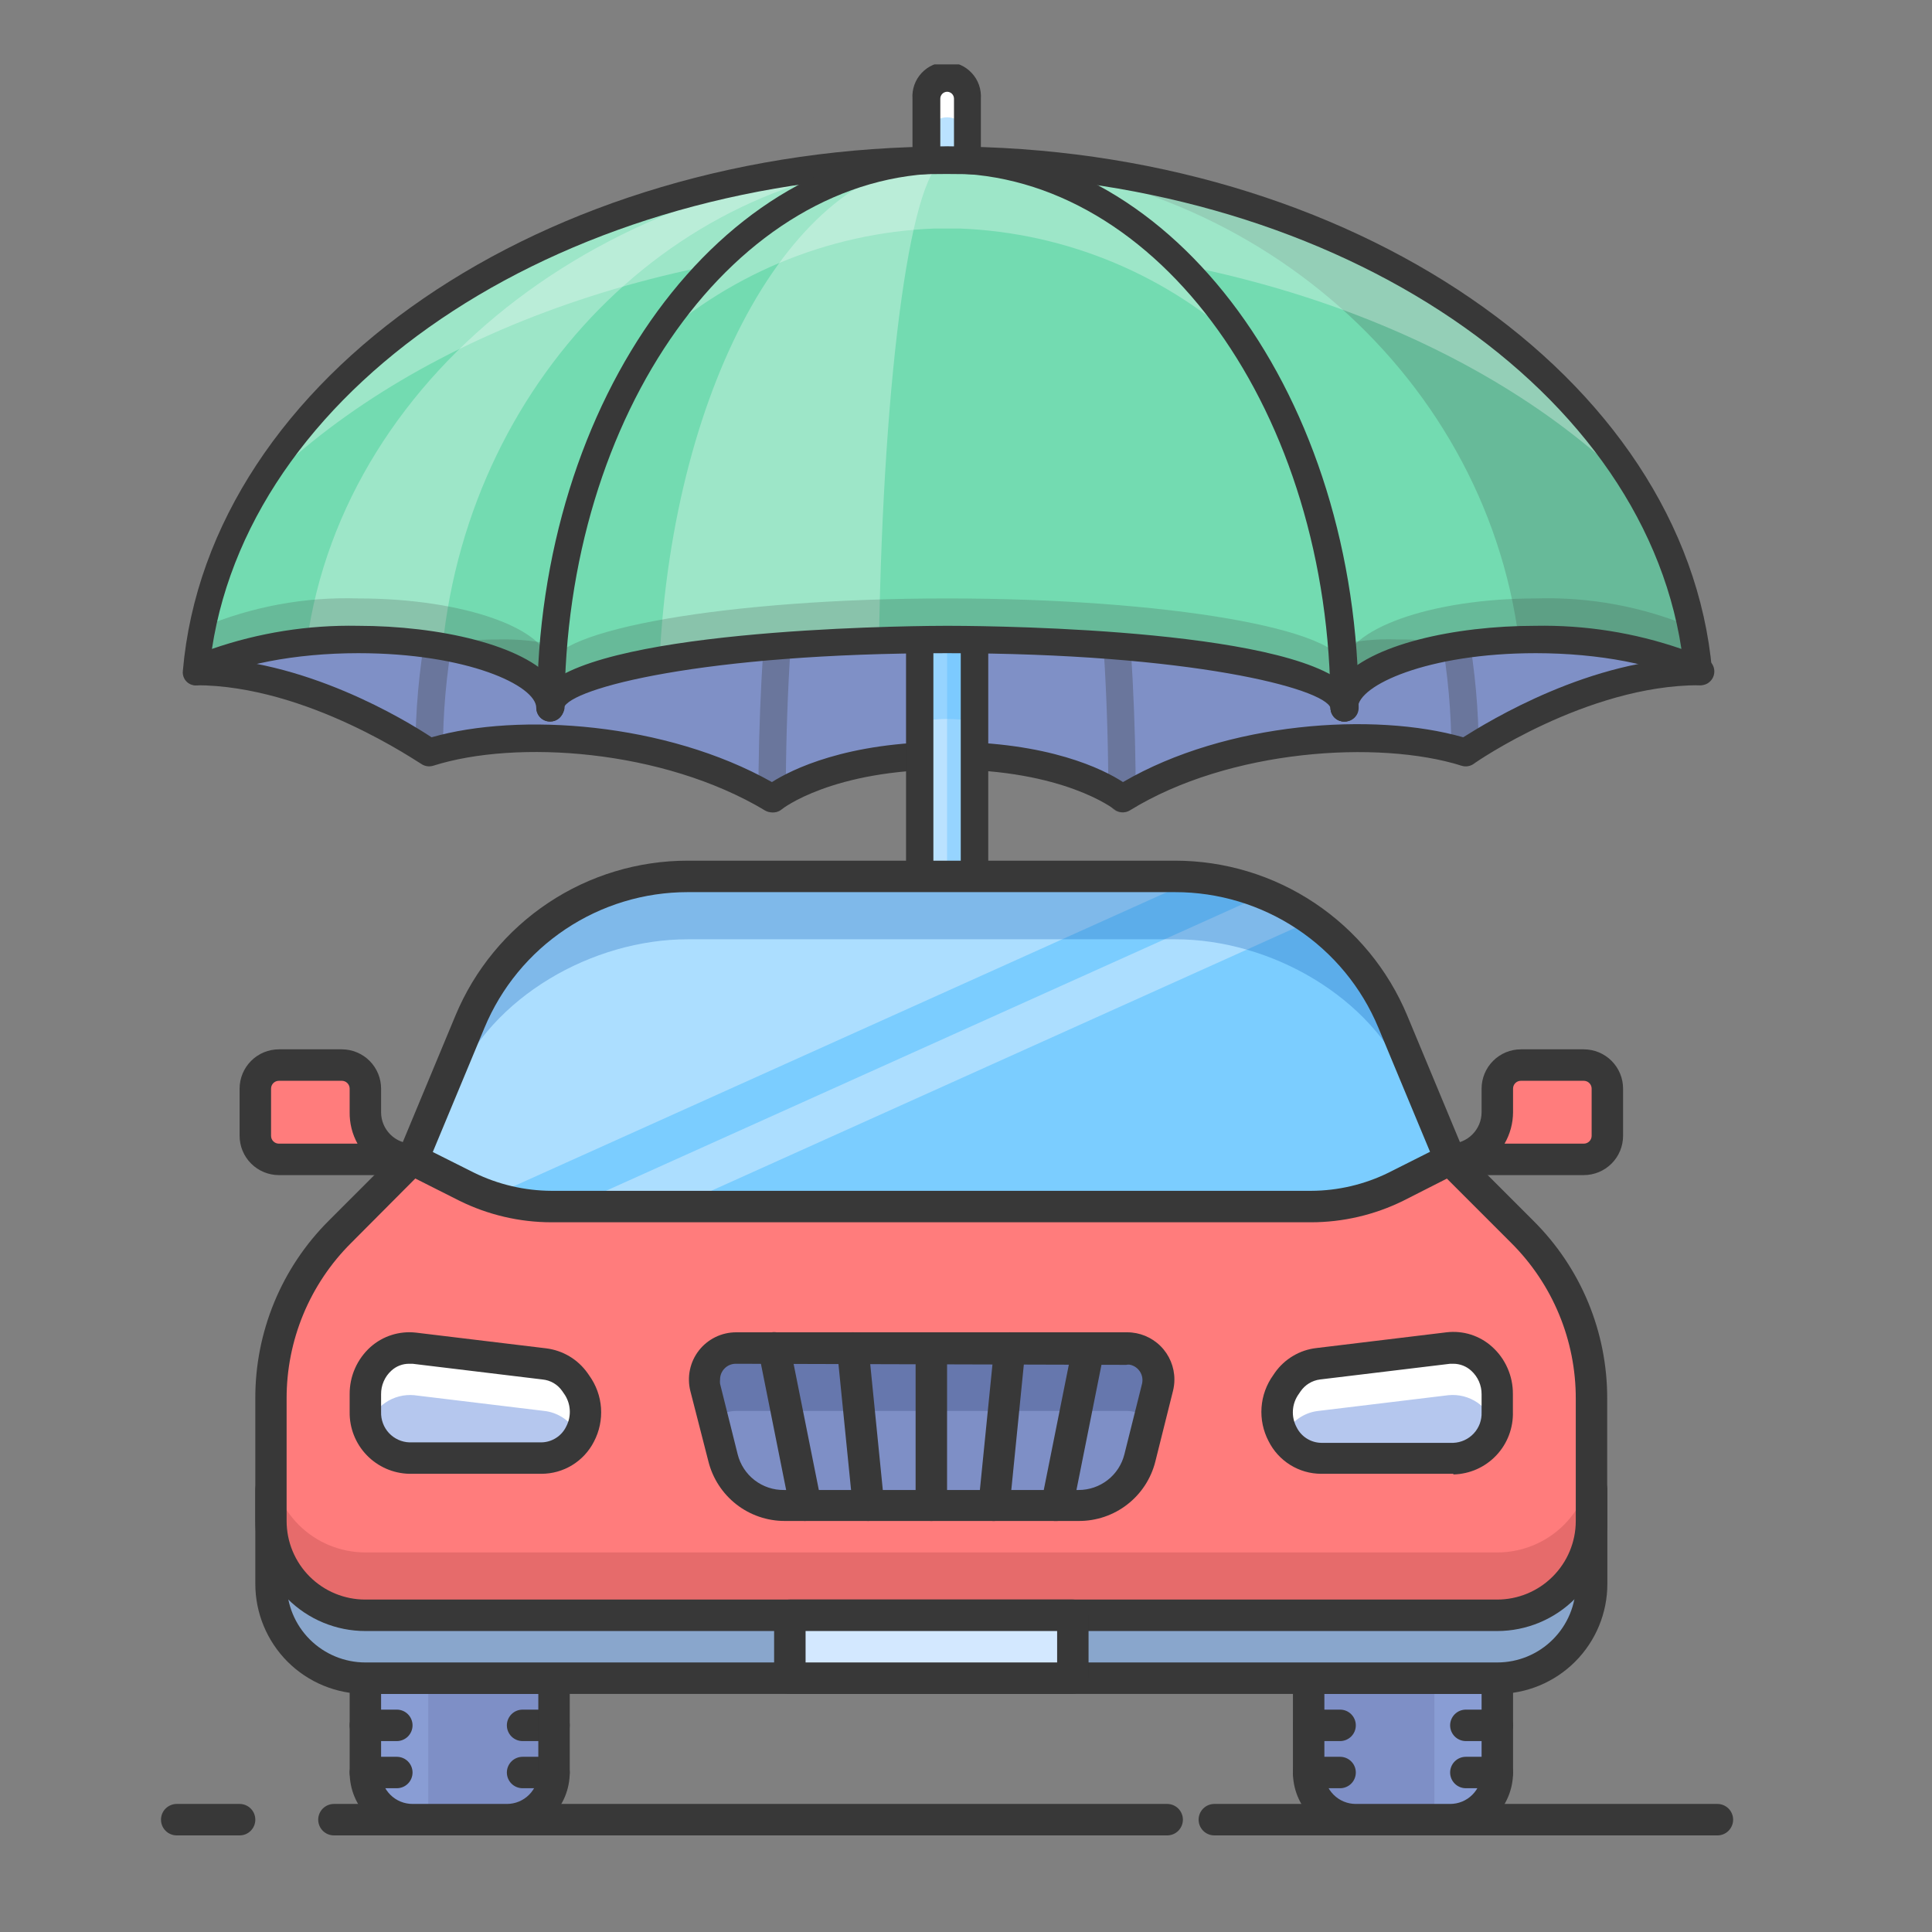 <?xml version="1.0" encoding="UTF-8"?>
<svg xmlns="http://www.w3.org/2000/svg" width="60" height="60" viewBox="0 0 60 60" fill="none">
  <rect x="0" y="0" width="60" height="60" fill="#808080" stroke="none"/>
  <g clip-path="url(#clip0_18_4)">
    <path d="M29.412 4.978C17.015 4.978 6.875 11.994 6.079 20.861C9.746 20.861 13.31 23.37 13.31 23.37C15.995 22.521 20.726 22.882 23.939 24.806C23.939 24.806 25.55 23.473 29.373 23.473C33.196 23.473 34.812 24.806 34.812 24.806C37.99 22.853 42.755 22.521 45.441 23.37C45.441 23.37 49.02 20.87 52.672 20.861C51.949 11.98 41.808 4.978 29.412 4.978Z" fill="#7F90C6"></path>
    <g opacity="0.3">
      <path d="M45.499 23.795C45.387 23.795 45.279 23.75 45.199 23.671C45.119 23.591 45.075 23.483 45.075 23.37C45.075 13.479 38.049 5.403 29.412 5.403C20.775 5.403 13.754 13.479 13.754 23.37C13.743 23.476 13.693 23.573 13.614 23.644C13.535 23.715 13.433 23.754 13.327 23.754C13.221 23.754 13.119 23.715 13.04 23.644C12.961 23.573 12.911 23.476 12.9 23.37C12.9 12.995 20.311 4.549 29.412 4.549C38.513 4.549 45.924 12.995 45.924 23.37C45.924 23.483 45.879 23.591 45.8 23.671C45.72 23.75 45.612 23.795 45.499 23.795Z" fill="#383838"></path>
      <path d="M34.846 25.23C34.733 25.23 34.625 25.186 34.546 25.106C34.466 25.026 34.421 24.918 34.421 24.806C34.421 13.195 31.834 5.403 29.412 5.403C26.99 5.403 24.403 13.215 24.403 24.806C24.403 24.918 24.358 25.026 24.278 25.106C24.198 25.186 24.09 25.23 23.978 25.23C23.865 25.23 23.757 25.186 23.677 25.106C23.598 25.026 23.553 24.918 23.553 24.806C23.553 14.987 25.608 4.549 29.412 4.549C33.215 4.549 35.271 14.987 35.271 24.806C35.271 24.918 35.226 25.026 35.146 25.106C35.067 25.186 34.959 25.23 34.846 25.23Z" fill="#383838"></path>
    </g>
    <path d="M23.978 25.23C23.903 25.228 23.829 25.208 23.763 25.172C20.575 23.263 16.024 22.965 13.456 23.78C13.393 23.8 13.327 23.805 13.261 23.795C13.196 23.785 13.134 23.76 13.08 23.722C13.046 23.722 9.565 21.28 6.079 21.28C5.974 21.269 5.876 21.219 5.805 21.14C5.734 21.062 5.695 20.959 5.695 20.853C5.695 20.747 5.734 20.645 5.805 20.566C5.876 20.487 5.974 20.437 6.079 20.426C9.428 20.426 12.617 22.379 13.403 22.897C16.117 22.12 20.677 22.433 23.973 24.288C24.573 23.907 26.287 23.038 29.422 23.038C32.556 23.038 34.265 23.888 34.875 24.288C38.088 22.413 42.687 22.106 45.441 22.897C46.217 22.408 49.42 20.431 52.764 20.426C52.824 20.42 52.885 20.426 52.942 20.445C53 20.463 53.052 20.493 53.097 20.534C53.142 20.574 53.178 20.623 53.203 20.678C53.227 20.733 53.24 20.793 53.24 20.853C53.24 20.914 53.227 20.973 53.203 21.028C53.178 21.083 53.142 21.133 53.097 21.173C53.052 21.213 53 21.244 52.942 21.262C52.885 21.281 52.824 21.287 52.764 21.28C49.283 21.28 45.802 23.688 45.768 23.722C45.714 23.76 45.652 23.785 45.587 23.795C45.522 23.805 45.455 23.8 45.392 23.78C42.814 22.97 38.166 23.268 35.09 25.167C35.015 25.212 34.928 25.233 34.841 25.227C34.753 25.221 34.67 25.188 34.602 25.133C34.602 25.133 33.039 23.898 29.441 23.898C25.843 23.898 24.295 25.118 24.28 25.133C24.196 25.203 24.088 25.238 23.978 25.23Z" fill="#383838"></path>
    <path d="M29.412 2.425C29.328 2.425 29.245 2.441 29.168 2.474C29.09 2.506 29.02 2.553 28.961 2.612C28.902 2.672 28.856 2.742 28.824 2.82C28.793 2.898 28.776 2.981 28.777 3.064V5.403H30.052V3.064C30.052 2.98 30.035 2.897 30.003 2.82C29.971 2.742 29.924 2.671 29.864 2.612C29.805 2.553 29.734 2.506 29.657 2.473C29.579 2.441 29.496 2.425 29.412 2.425Z" fill="#BAE2FF"></path>
    <path d="M29.412 2.425C29.328 2.425 29.245 2.441 29.168 2.474C29.09 2.506 29.02 2.553 28.961 2.612C28.902 2.672 28.856 2.742 28.824 2.82C28.793 2.898 28.776 2.981 28.777 3.064V4.339C28.77 4.25 28.78 4.161 28.809 4.077C28.837 3.993 28.883 3.916 28.943 3.851C29.003 3.785 29.076 3.733 29.157 3.697C29.238 3.662 29.326 3.643 29.414 3.643C29.503 3.643 29.591 3.662 29.672 3.697C29.753 3.733 29.826 3.785 29.886 3.851C29.946 3.916 29.991 3.993 30.02 4.077C30.049 4.161 30.059 4.25 30.052 4.339V3.064C30.052 2.98 30.035 2.897 30.003 2.82C29.971 2.742 29.924 2.671 29.864 2.612C29.805 2.553 29.734 2.506 29.657 2.473C29.579 2.441 29.496 2.425 29.412 2.425Z" fill="white"></path>
    <path d="M30.052 5.828H28.762C28.65 5.828 28.542 5.783 28.462 5.703C28.383 5.624 28.338 5.516 28.338 5.403V3.064C28.328 2.919 28.348 2.773 28.397 2.635C28.446 2.498 28.523 2.372 28.622 2.266C28.722 2.159 28.842 2.074 28.976 2.016C29.11 1.958 29.254 1.928 29.4 1.928C29.546 1.928 29.69 1.958 29.824 2.016C29.957 2.074 30.078 2.159 30.177 2.266C30.277 2.372 30.354 2.498 30.402 2.635C30.451 2.773 30.471 2.919 30.462 3.064V5.403C30.462 5.513 30.419 5.619 30.342 5.698C30.266 5.778 30.162 5.824 30.052 5.828ZM29.202 4.978H29.627V3.064C29.627 3.007 29.604 2.953 29.564 2.912C29.523 2.872 29.469 2.85 29.412 2.85C29.356 2.851 29.302 2.874 29.263 2.914C29.224 2.954 29.202 3.008 29.202 3.064V4.978Z" fill="#383838"></path>
    <path d="M30.261 19.435H28.562V41.123H30.261V19.435Z" fill="#BAE2FF"></path>
    <path opacity="0.3" d="M30.266 19.435H28.562V22.408C29.125 22.301 29.703 22.301 30.266 22.408V19.435Z" fill="#42B1FF"></path>
    <path opacity="0.3" d="M30.261 19.435H29.412V41.123H30.261V19.435Z" fill="#42B1FF"></path>
    <path d="M30.266 41.547H28.562C28.45 41.547 28.342 41.502 28.262 41.423C28.182 41.343 28.138 41.235 28.138 41.123V19.435C28.138 19.322 28.182 19.214 28.262 19.135C28.342 19.055 28.45 19.01 28.562 19.01H30.266C30.379 19.01 30.487 19.055 30.567 19.135C30.646 19.214 30.691 19.322 30.691 19.435V41.123C30.691 41.235 30.646 41.343 30.567 41.423C30.487 41.502 30.379 41.547 30.266 41.547ZM28.987 40.698H29.837V19.86H28.987V40.698Z" fill="#383838"></path>
    <path d="M47.696 19.86C49.825 19.86 51.69 20.26 52.745 20.861C51.949 11.994 41.808 4.978 29.412 4.978C17.015 4.978 6.875 11.98 6.079 20.861C7.134 20.26 9.008 19.86 11.127 19.86C14.413 19.86 17.084 20.812 17.084 21.984C17.084 20.812 22.611 19.86 29.412 19.86C36.213 19.86 41.745 20.812 41.745 21.984C41.745 20.812 44.411 19.86 47.696 19.86Z" fill="#73DBB1"></path>
    <path opacity="0.3" d="M9.531 19.938C10.019 19.889 10.576 19.86 11.127 19.86C12.004 19.858 12.88 19.93 13.744 20.075C14.623 11.584 21.302 4.978 29.412 4.978C19.164 4.978 10.698 11.491 9.531 19.938Z" fill="white"></path>
    <path opacity="0.2" d="M15.414 19.86C14.793 19.858 14.172 19.92 13.564 20.045C15.634 20.377 17.084 21.134 17.084 21.998C17.084 21.573 17.86 21.149 19.208 20.812C18.057 20.145 16.743 19.815 15.414 19.86Z" fill="#383838"></path>
    <path opacity="0.2" d="M43.41 19.86C42.085 19.804 40.772 20.129 39.626 20.797C40.964 21.134 41.755 21.544 41.755 21.984C41.755 21.134 43.219 20.377 45.27 20.031C44.658 19.908 44.034 19.851 43.41 19.86Z" fill="#383838"></path>
    <path opacity="0.2" d="M29.412 4.978C38.547 4.978 46.075 11.472 47.169 19.86H47.696C49.825 19.86 51.69 20.26 52.745 20.861C51.949 11.98 41.808 4.978 29.412 4.978Z" fill="#383838"></path>
    <path opacity="0.3" d="M29.412 7.527C38.478 7.527 46.422 10.671 50.977 15.402C47.438 9.275 39.118 4.978 29.412 4.978C19.706 4.978 11.386 9.275 7.851 15.402C12.402 10.671 20.345 7.527 29.412 7.527Z" fill="white"></path>
    <path d="M29.739 4.978C36.399 5.213 41.75 12.741 41.75 21.984C41.75 20.812 36.223 19.86 29.417 19.86C22.611 19.86 17.089 20.812 17.089 21.984C17.089 12.741 22.435 5.213 29.099 4.978H29.739Z" fill="#73DBB1"></path>
    <path opacity="0.3" d="M29.412 4.978C24.735 4.978 20.907 11.814 20.482 20.519C22.736 20.148 25.014 19.937 27.298 19.889C27.43 11.491 28.323 4.978 29.412 4.978Z" fill="white"></path>
    <path opacity="0.3" d="M29.026 7.097H29.802C33.135 7.225 36.308 8.557 38.732 10.847C36.54 7.356 33.328 5.105 29.734 4.988H29.095C25.496 5.115 22.288 7.366 20.087 10.847C22.515 8.556 25.691 7.224 29.026 7.097Z" fill="white"></path>
    <path opacity="0.2" d="M47.696 18.585C44.411 18.585 41.745 19.562 41.745 20.709C41.745 19.538 36.218 18.585 29.412 18.585C22.606 18.585 17.084 19.562 17.084 20.709C17.084 19.538 14.413 18.585 11.127 18.585C9.469 18.532 7.819 18.837 6.289 19.479C6.192 19.935 6.122 20.396 6.079 20.861C7.134 20.26 9.008 19.86 11.127 19.86C14.413 19.86 17.084 20.812 17.084 21.984C17.084 20.812 22.611 19.86 29.412 19.86C36.213 19.86 41.745 20.812 41.745 21.984C41.745 20.812 44.411 19.86 47.696 19.86C49.825 19.86 51.69 20.26 52.745 20.861C52.701 20.397 52.632 19.936 52.54 19.479C51.008 18.837 49.356 18.533 47.696 18.585Z" fill="#383838"></path>
    <path d="M17.084 22.408C17.028 22.409 16.972 22.398 16.92 22.377C16.868 22.356 16.82 22.325 16.78 22.286C16.74 22.246 16.709 22.199 16.687 22.147C16.665 22.095 16.654 22.04 16.654 21.984C16.654 21.29 14.506 20.285 11.127 20.285C9.174 20.285 7.3 20.646 6.294 21.227C6.229 21.267 6.154 21.288 6.077 21.287C6.001 21.287 5.926 21.264 5.862 21.223C5.797 21.182 5.746 21.123 5.714 21.054C5.681 20.984 5.669 20.907 5.679 20.831C6.474 11.701 16.908 4.549 29.412 4.549C41.916 4.549 52.359 11.701 53.17 20.826C53.176 20.904 53.161 20.982 53.127 21.051C53.092 21.121 53.039 21.18 52.974 21.222C52.909 21.258 52.836 21.277 52.762 21.277C52.688 21.277 52.614 21.258 52.55 21.222C51.524 20.646 49.659 20.285 47.696 20.285C44.323 20.285 42.17 21.29 42.17 21.984C42.17 22.096 42.125 22.204 42.045 22.284C41.965 22.364 41.858 22.408 41.745 22.408C41.632 22.408 41.524 22.364 41.444 22.284C41.365 22.204 41.32 22.096 41.32 21.984C41.13 21.383 36.984 20.285 29.412 20.285C21.839 20.285 17.694 21.378 17.509 21.984V22.032C17.497 22.136 17.447 22.232 17.368 22.302C17.29 22.371 17.189 22.409 17.084 22.408ZM29.412 19.435C29.871 19.435 39.269 19.435 41.618 21.134C42.511 20.021 45.163 19.435 47.682 19.435C49.224 19.406 50.76 19.649 52.218 20.153C50.948 11.823 41.115 5.403 29.397 5.403C17.68 5.403 7.856 11.823 6.582 20.153C8.038 19.649 9.572 19.406 11.113 19.435C13.637 19.435 16.283 20.031 17.177 21.134C19.554 19.454 28.958 19.435 29.412 19.435Z" fill="#383838"></path>
    <path d="M41.745 22.408C41.632 22.408 41.524 22.364 41.444 22.284C41.365 22.204 41.32 22.096 41.32 21.984C41.32 12.844 35.979 5.383 29.412 5.383C22.845 5.383 17.533 12.844 17.533 21.984C17.522 22.089 17.472 22.186 17.393 22.257C17.314 22.328 17.212 22.367 17.106 22.367C17 22.367 16.898 22.328 16.819 22.257C16.74 22.186 16.69 22.089 16.679 21.984C16.679 12.37 22.406 4.549 29.436 4.549C36.467 4.549 42.194 12.36 42.194 21.984C42.194 22.041 42.182 22.099 42.16 22.152C42.137 22.205 42.103 22.253 42.061 22.293C42.019 22.333 41.969 22.363 41.915 22.383C41.86 22.403 41.803 22.412 41.745 22.408Z" fill="#383838"></path>
    <path d="M17.084 22.408C16.971 22.408 16.863 22.364 16.784 22.284C16.704 22.204 16.659 22.096 16.659 21.984C16.659 21.871 16.704 21.763 16.784 21.683C16.863 21.604 16.971 21.559 17.084 21.559C17.197 21.559 17.305 21.604 17.384 21.683C17.464 21.763 17.509 21.871 17.509 21.984C17.509 22.096 17.464 22.204 17.384 22.284C17.305 22.364 17.197 22.408 17.084 22.408Z" fill="#383838"></path>
    <path d="M41.745 22.408C41.632 22.408 41.524 22.364 41.444 22.284C41.365 22.204 41.32 22.096 41.32 21.984C41.32 21.871 41.365 21.763 41.444 21.683C41.524 21.604 41.632 21.559 41.745 21.559C41.858 21.559 41.965 21.604 42.045 21.683C42.125 21.763 42.17 21.871 42.17 21.984C42.17 22.096 42.125 22.204 42.045 22.284C41.965 22.364 41.858 22.408 41.745 22.408Z" fill="#383838"></path>
    <path d="M53.336 57H37.712C37.583 57 37.458 56.949 37.367 56.857C37.275 56.765 37.224 56.641 37.224 56.512C37.224 56.382 37.275 56.258 37.367 56.166C37.458 56.075 37.583 56.023 37.712 56.023H53.336C53.465 56.023 53.589 56.075 53.681 56.166C53.772 56.258 53.824 56.382 53.824 56.512C53.824 56.641 53.772 56.765 53.681 56.857C53.589 56.949 53.465 57 53.336 57Z" fill="#383838"></path>
    <path d="M36.247 57H10.371C10.241 57 10.117 56.949 10.025 56.857C9.934 56.765 9.882 56.641 9.882 56.512C9.882 56.382 9.934 56.258 10.025 56.166C10.117 56.075 10.241 56.023 10.371 56.023H36.247C36.377 56.023 36.501 56.075 36.593 56.166C36.684 56.258 36.736 56.382 36.736 56.512C36.736 56.641 36.684 56.765 36.593 56.857C36.501 56.949 36.377 57 36.247 57Z" fill="#383838"></path>
    <path d="M7.441 57H5.488C5.359 57 5.235 56.949 5.143 56.857C5.051 56.765 5 56.641 5 56.512C5 56.382 5.051 56.258 5.143 56.166C5.235 56.075 5.359 56.023 5.488 56.023H7.441C7.571 56.023 7.695 56.075 7.786 56.166C7.878 56.258 7.929 56.382 7.929 56.512C7.929 56.641 7.878 56.765 7.786 56.857C7.695 56.949 7.571 57 7.441 57Z" fill="#383838"></path>
    <path d="M11.347 52.118V55.535C11.347 55.794 11.45 56.043 11.633 56.226C11.816 56.409 12.065 56.512 12.324 56.512H16.23C16.488 56.512 16.737 56.409 16.92 56.226C17.103 56.043 17.206 55.794 17.206 55.535V52.118H11.347Z" fill="#7E8FC6"></path>
    <g opacity="0.3">
      <path d="M11.347 52.118V55.535C11.347 55.794 11.45 56.043 11.633 56.226C11.816 56.409 12.065 56.512 12.324 56.512H13.3V52.118H11.347Z" fill="#A4C0F4"></path>
    </g>
    <path d="M12.324 54.071H11.347C11.218 54.071 11.093 54.019 11.002 53.928C10.91 53.836 10.859 53.712 10.859 53.582C10.859 53.453 10.91 53.329 11.002 53.237C11.093 53.145 11.218 53.094 11.347 53.094H12.324C12.453 53.094 12.577 53.145 12.669 53.237C12.76 53.329 12.812 53.453 12.812 53.582C12.812 53.712 12.76 53.836 12.669 53.928C12.577 54.019 12.453 54.071 12.324 54.071Z" fill="#383838"></path>
    <path d="M12.324 55.535H11.347C11.218 55.535 11.093 55.484 11.002 55.392C10.91 55.301 10.859 55.176 10.859 55.047C10.859 54.918 10.91 54.793 11.002 54.702C11.093 54.61 11.218 54.559 11.347 54.559H12.324C12.453 54.559 12.577 54.61 12.669 54.702C12.76 54.793 12.812 54.918 12.812 55.047C12.812 55.176 12.76 55.301 12.669 55.392C12.577 55.484 12.453 55.535 12.324 55.535Z" fill="#383838"></path>
    <path d="M17.206 55.535H16.23C16.1 55.535 15.976 55.484 15.884 55.392C15.793 55.301 15.741 55.176 15.741 55.047C15.741 54.918 15.793 54.793 15.884 54.702C15.976 54.61 16.1 54.559 16.23 54.559H17.206C17.335 54.559 17.46 54.61 17.551 54.702C17.643 54.793 17.694 54.918 17.694 55.047C17.694 55.176 17.643 55.301 17.551 55.392C17.46 55.484 17.335 55.535 17.206 55.535Z" fill="#383838"></path>
    <path d="M17.206 54.071H16.23C16.1 54.071 15.976 54.019 15.884 53.928C15.793 53.836 15.741 53.712 15.741 53.582C15.741 53.453 15.793 53.329 15.884 53.237C15.976 53.145 16.1 53.094 16.23 53.094H17.206C17.335 53.094 17.46 53.145 17.551 53.237C17.643 53.329 17.694 53.453 17.694 53.582C17.694 53.712 17.643 53.836 17.551 53.928C17.46 54.019 17.335 54.071 17.206 54.071Z" fill="#383838"></path>
    <path d="M15.741 57H12.812C12.294 57 11.797 56.794 11.431 56.428C11.065 56.062 10.859 55.565 10.859 55.047V52.118C10.859 51.988 10.91 51.864 11.002 51.772C11.093 51.681 11.218 51.629 11.347 51.629H17.206C17.335 51.629 17.46 51.681 17.551 51.772C17.643 51.864 17.694 51.988 17.694 52.118V55.047C17.694 55.565 17.488 56.062 17.122 56.428C16.756 56.794 16.259 57 15.741 57ZM11.835 52.606V55.047C11.835 55.306 11.938 55.554 12.121 55.737C12.304 55.921 12.553 56.023 12.812 56.023H15.741C16 56.023 16.249 55.921 16.432 55.737C16.615 55.554 16.718 55.306 16.718 55.047V52.606H11.835Z" fill="#383838"></path>
    <path d="M40.641 52.118V55.535C40.641 55.794 40.744 56.043 40.927 56.226C41.111 56.409 41.359 56.512 41.618 56.512H45.524C45.783 56.512 46.031 56.409 46.214 56.226C46.397 56.043 46.5 55.794 46.5 55.535V52.118H40.641Z" fill="#7E8FC6"></path>
    <g opacity="0.3">
      <path d="M44.547 52.118V56.512H45.524C45.783 56.512 46.031 56.409 46.214 56.226C46.397 56.043 46.5 55.794 46.5 55.535V52.118H44.547Z" fill="#A4C0F4"></path>
    </g>
    <path d="M41.618 54.071H40.641C40.512 54.071 40.388 54.019 40.296 53.928C40.205 53.836 40.153 53.712 40.153 53.582C40.153 53.453 40.205 53.329 40.296 53.237C40.388 53.145 40.512 53.094 40.641 53.094H41.618C41.747 53.094 41.871 53.145 41.963 53.237C42.055 53.329 42.106 53.453 42.106 53.582C42.106 53.712 42.055 53.836 41.963 53.928C41.871 54.019 41.747 54.071 41.618 54.071Z" fill="#383838"></path>
    <path d="M41.618 55.535H40.641C40.512 55.535 40.388 55.484 40.296 55.392C40.205 55.301 40.153 55.176 40.153 55.047C40.153 54.918 40.205 54.793 40.296 54.702C40.388 54.61 40.512 54.559 40.641 54.559H41.618C41.747 54.559 41.871 54.61 41.963 54.702C42.055 54.793 42.106 54.918 42.106 55.047C42.106 55.176 42.055 55.301 41.963 55.392C41.871 55.484 41.747 55.535 41.618 55.535Z" fill="#383838"></path>
    <path d="M46.5 55.535H45.524C45.394 55.535 45.27 55.484 45.178 55.392C45.087 55.301 45.035 55.176 45.035 55.047C45.035 54.918 45.087 54.793 45.178 54.702C45.27 54.61 45.394 54.559 45.524 54.559H46.5C46.63 54.559 46.754 54.61 46.846 54.702C46.937 54.793 46.989 54.918 46.989 55.047C46.989 55.176 46.937 55.301 46.846 55.392C46.754 55.484 46.63 55.535 46.5 55.535Z" fill="#383838"></path>
    <path d="M46.5 54.071H45.524C45.394 54.071 45.27 54.019 45.178 53.928C45.087 53.836 45.035 53.712 45.035 53.582C45.035 53.453 45.087 53.329 45.178 53.237C45.27 53.145 45.394 53.094 45.524 53.094H46.5C46.63 53.094 46.754 53.145 46.846 53.237C46.937 53.329 46.989 53.453 46.989 53.582C46.989 53.712 46.937 53.836 46.846 53.928C46.754 54.019 46.63 54.071 46.5 54.071Z" fill="#383838"></path>
    <path d="M45.035 57H42.106C41.588 57 41.091 56.794 40.725 56.428C40.359 56.062 40.153 55.565 40.153 55.047V52.118C40.153 51.988 40.205 51.864 40.296 51.772C40.388 51.681 40.512 51.629 40.641 51.629H46.5C46.63 51.629 46.754 51.681 46.846 51.772C46.937 51.864 46.989 51.988 46.989 52.118V55.047C46.989 55.565 46.783 56.062 46.416 56.428C46.05 56.794 45.553 57 45.035 57ZM41.13 52.606V55.047C41.13 55.306 41.233 55.554 41.416 55.737C41.599 55.921 41.847 56.023 42.106 56.023H45.035C45.294 56.023 45.543 55.921 45.726 55.737C45.909 55.554 46.012 55.306 46.012 55.047V52.606H41.13Z" fill="#383838"></path>
    <path d="M8.418 46.259V49.188C8.418 49.965 8.726 50.71 9.276 51.26C9.825 51.809 10.57 52.118 11.347 52.118H46.5C47.277 52.118 48.022 51.809 48.572 51.26C49.121 50.71 49.43 49.965 49.43 49.188V46.259" fill="#89A6CC"></path>
    <path d="M46.5 52.606H11.347C10.441 52.606 9.571 52.246 8.93 51.605C8.29 50.964 7.929 50.095 7.929 49.188V46.259C7.929 46.129 7.981 46.005 8.072 45.913C8.164 45.822 8.288 45.77 8.418 45.77C8.547 45.77 8.671 45.822 8.763 45.913C8.854 46.005 8.906 46.129 8.906 46.259V49.188C8.906 49.836 9.163 50.457 9.621 50.914C10.079 51.372 10.7 51.629 11.347 51.629H46.5C47.148 51.629 47.769 51.372 48.226 50.914C48.684 50.457 48.941 49.836 48.941 49.188V46.259C48.941 46.129 48.993 46.005 49.084 45.913C49.176 45.822 49.3 45.77 49.43 45.77C49.559 45.77 49.683 45.822 49.775 45.913C49.867 46.005 49.918 46.129 49.918 46.259V49.188C49.918 50.095 49.558 50.964 48.917 51.605C48.276 52.246 47.407 52.606 46.5 52.606Z" fill="#383838"></path>
    <path d="M43.248 31.724L45.035 36.006L43.341 36.88C42.526 37.282 41.629 37.492 40.719 37.495H17.123C16.213 37.492 15.317 37.282 14.501 36.88L12.812 36.03L14.599 31.748C15.155 30.414 16.093 29.274 17.295 28.473C18.498 27.671 19.911 27.242 21.356 27.242H36.491C37.934 27.24 39.345 27.665 40.547 28.462C41.749 29.26 42.689 30.394 43.248 31.724Z" fill="#7BCDFF"></path>
    <path d="M36.486 27.218H21.351C19.908 27.22 18.498 27.648 17.297 28.449C16.097 29.25 15.16 30.387 14.604 31.719L12.826 36.006L14.506 36.88C14.736 36.992 14.972 37.09 15.214 37.173L37.185 27.281C36.954 27.24 36.721 27.218 36.486 27.218Z" fill="#ACDEFF"></path>
    <path d="M21 37.471L40.744 28.58C40.29 28.252 39.798 27.98 39.279 27.769L17.743 37.466L21 37.471Z" fill="#ACDEFF"></path>
    <g opacity="0.3">
      <path d="M14.115 33.677C15.258 30.953 18.402 29.17 21.361 29.17H36.496C39.455 29.17 42.609 30.953 43.747 33.677L44.86 36.347L45.04 36.006L43.253 31.719C42.696 30.385 41.757 29.246 40.554 28.445C39.35 27.644 37.937 27.217 36.491 27.218H21.356C19.912 27.219 18.501 27.646 17.299 28.448C16.098 29.248 15.16 30.387 14.604 31.719L12.826 36.006L13.012 36.343L14.115 33.677Z" fill="#1460BA"></path>
    </g>
    <path d="M49.43 43.432V47.235C49.43 48.012 49.121 48.757 48.572 49.307C48.022 49.856 47.277 50.165 46.5 50.165H11.347C10.57 50.165 9.825 49.856 9.276 49.307C8.726 48.757 8.418 48.012 8.418 47.235V43.432C8.417 42.47 8.606 41.517 8.974 40.629C9.342 39.74 9.881 38.932 10.561 38.252L12.812 36.006L14.506 36.88C15.321 37.28 16.215 37.49 17.123 37.495H40.719C41.629 37.492 42.526 37.282 43.341 36.88L45.035 36.03L47.281 38.281C48.649 39.647 49.422 41.499 49.43 43.432Z" fill="#FF7C7C"></path>
    <g opacity="0.3">
      <path d="M46.5 48.212H11.347C10.57 48.212 9.825 47.903 9.276 47.354C8.726 46.804 8.418 46.059 8.418 45.282V47.235C8.418 48.012 8.726 48.757 9.276 49.307C9.825 49.856 10.57 50.165 11.347 50.165H46.5C47.277 50.165 48.022 49.856 48.572 49.307C49.121 48.757 49.43 48.012 49.43 47.235V45.282C49.43 46.059 49.121 46.804 48.572 47.354C48.022 47.903 47.277 48.212 46.5 48.212Z" fill="#AB4444"></path>
    </g>
    <path d="M33.498 46.747H24.368C23.935 46.748 23.513 46.604 23.17 46.339C22.827 46.074 22.582 45.702 22.474 45.282L21.927 43.095C21.86 42.845 21.895 42.579 22.024 42.354C22.153 42.13 22.366 41.966 22.616 41.899C22.7 41.875 22.787 41.864 22.874 41.865H35.022C35.281 41.865 35.529 41.968 35.712 42.151C35.895 42.334 35.998 42.582 35.998 42.841C35.998 42.922 35.988 43.002 35.969 43.08L35.417 45.282C35.308 45.706 35.059 46.081 34.711 46.347C34.363 46.612 33.936 46.753 33.498 46.747Z" fill="#7E8FC6"></path>
    <g opacity="0.3">
      <path d="M22.162 44.111C22.251 44.019 22.358 43.946 22.477 43.895C22.595 43.845 22.722 43.819 22.85 43.818H34.997C35.126 43.819 35.253 43.845 35.371 43.895C35.489 43.946 35.596 44.019 35.686 44.111L35.944 43.075C36.007 42.824 35.966 42.559 35.833 42.337C35.699 42.116 35.483 41.956 35.232 41.894C35.155 41.875 35.076 41.865 34.997 41.865H22.85C22.591 41.865 22.343 41.968 22.16 42.151C21.976 42.334 21.873 42.582 21.873 42.841C21.874 42.922 21.883 43.002 21.903 43.08L22.162 44.111Z" fill="#304072"></path>
    </g>
    <path d="M33.498 47.235H24.368C23.824 47.235 23.295 47.053 22.866 46.718C22.437 46.382 22.132 45.913 22 45.385L21.439 43.197C21.385 42.981 21.381 42.756 21.427 42.538C21.473 42.32 21.568 42.116 21.705 41.94C21.842 41.765 22.017 41.623 22.217 41.525C22.417 41.427 22.637 41.376 22.86 41.376H35.007C35.396 41.376 35.768 41.531 36.043 41.805C36.318 42.08 36.472 42.453 36.472 42.841C36.472 42.961 36.457 43.081 36.428 43.197L35.881 45.385C35.749 45.916 35.442 46.387 35.01 46.722C34.578 47.058 34.045 47.238 33.498 47.235ZM22.85 42.353C22.721 42.353 22.596 42.404 22.505 42.496C22.413 42.587 22.362 42.712 22.362 42.841C22.357 42.885 22.357 42.929 22.362 42.973L22.909 45.165C22.989 45.484 23.174 45.767 23.434 45.968C23.695 46.169 24.015 46.277 24.344 46.273H33.498C33.825 46.273 34.142 46.164 34.399 45.964C34.657 45.763 34.84 45.482 34.919 45.165L35.466 42.978C35.497 42.852 35.477 42.719 35.41 42.609C35.343 42.498 35.235 42.418 35.11 42.387C35.066 42.377 35.021 42.377 34.978 42.387L22.85 42.353Z" fill="#383838"></path>
    <path d="M28.924 47.235C28.794 47.235 28.67 47.184 28.578 47.092C28.487 47.001 28.435 46.877 28.435 46.747V41.865C28.435 41.735 28.487 41.611 28.578 41.519C28.67 41.428 28.794 41.376 28.924 41.376C29.053 41.376 29.177 41.428 29.269 41.519C29.36 41.611 29.412 41.735 29.412 41.865V46.747C29.412 46.877 29.36 47.001 29.269 47.092C29.177 47.184 29.053 47.235 28.924 47.235Z" fill="#383838"></path>
    <path d="M26.971 47.235C26.849 47.236 26.732 47.191 26.642 47.11C26.551 47.029 26.495 46.917 26.483 46.796L25.994 41.913C25.988 41.849 25.994 41.785 26.013 41.723C26.031 41.661 26.062 41.604 26.103 41.554C26.143 41.504 26.194 41.463 26.25 41.432C26.307 41.402 26.369 41.383 26.434 41.376C26.498 41.37 26.562 41.376 26.624 41.395C26.686 41.413 26.743 41.444 26.793 41.485C26.843 41.526 26.884 41.576 26.915 41.633C26.945 41.69 26.964 41.752 26.971 41.816L27.459 46.698C27.471 46.827 27.432 46.955 27.349 47.055C27.267 47.155 27.148 47.218 27.02 47.23L26.971 47.235Z" fill="#383838"></path>
    <path d="M25.018 47.235C24.904 47.238 24.792 47.2 24.703 47.128C24.614 47.057 24.552 46.957 24.529 46.845L23.553 41.962C23.528 41.833 23.555 41.699 23.629 41.589C23.702 41.48 23.817 41.404 23.946 41.379C24.076 41.354 24.21 41.381 24.319 41.455C24.429 41.528 24.504 41.642 24.529 41.772L25.506 46.654C25.519 46.717 25.519 46.782 25.507 46.845C25.495 46.908 25.47 46.968 25.435 47.021C25.4 47.075 25.354 47.121 25.301 47.157C25.248 47.193 25.188 47.218 25.125 47.23H25.018V47.235Z" fill="#383838"></path>
    <path d="M30.877 47.235H30.828C30.699 47.223 30.58 47.16 30.498 47.06C30.416 46.96 30.376 46.832 30.388 46.703L30.877 41.821C30.888 41.692 30.95 41.573 31.048 41.49C31.147 41.406 31.275 41.366 31.404 41.376C31.533 41.389 31.651 41.452 31.734 41.551C31.816 41.651 31.855 41.78 31.843 41.909L31.355 46.791C31.344 46.911 31.289 47.023 31.201 47.105C31.113 47.187 30.997 47.233 30.877 47.235Z" fill="#383838"></path>
    <path d="M32.83 47.235H32.732C32.669 47.224 32.608 47.2 32.554 47.166C32.5 47.132 32.453 47.087 32.417 47.034C32.38 46.981 32.354 46.922 32.34 46.859C32.327 46.797 32.325 46.732 32.336 46.669L33.313 41.786C33.325 41.722 33.35 41.661 33.386 41.607C33.423 41.553 33.469 41.506 33.523 41.469C33.577 41.433 33.638 41.407 33.702 41.394C33.766 41.381 33.832 41.381 33.896 41.394C33.961 41.406 34.022 41.431 34.076 41.467C34.13 41.503 34.177 41.55 34.214 41.604C34.25 41.658 34.276 41.719 34.289 41.783C34.302 41.847 34.302 41.913 34.289 41.977L33.313 46.859C33.287 46.968 33.225 47.064 33.138 47.133C33.05 47.201 32.941 47.237 32.83 47.235Z" fill="#383838"></path>
    <path d="M46.5 50.653H11.347C10.441 50.653 9.571 50.293 8.93 49.652C8.29 49.011 7.929 48.142 7.929 47.235V43.437C7.925 42.41 8.125 41.394 8.516 40.445C8.907 39.496 9.483 38.635 10.21 37.91L12.46 35.659C12.554 35.579 12.674 35.537 12.797 35.542C12.92 35.547 13.036 35.598 13.123 35.685C13.21 35.772 13.261 35.888 13.266 36.011C13.271 36.134 13.229 36.254 13.149 36.347L10.903 38.603C10.266 39.237 9.762 39.99 9.418 40.82C9.075 41.649 8.899 42.539 8.901 43.437V47.235C8.901 47.883 9.158 48.504 9.616 48.961C10.074 49.419 10.695 49.676 11.342 49.676H46.495C47.143 49.676 47.764 49.419 48.221 48.961C48.679 48.504 48.937 47.883 48.937 47.235V43.437C48.939 42.539 48.763 41.649 48.419 40.82C48.076 39.99 47.571 39.237 46.935 38.603L44.684 36.352C44.604 36.259 44.562 36.139 44.567 36.016C44.572 35.893 44.623 35.777 44.71 35.69C44.797 35.603 44.913 35.552 45.036 35.547C45.159 35.542 45.279 35.584 45.372 35.664L47.623 37.915C48.351 38.638 48.929 39.498 49.322 40.446C49.715 41.394 49.916 42.411 49.913 43.437V47.235C49.913 48.141 49.554 49.009 48.914 49.65C48.274 50.291 47.406 50.652 46.5 50.653Z" fill="#383838"></path>
    <path d="M45.035 36.494C44.939 36.493 44.845 36.465 44.765 36.411C44.685 36.357 44.623 36.281 44.586 36.191L42.804 31.91C42.285 30.664 41.408 29.6 40.284 28.852C39.161 28.104 37.841 27.705 36.491 27.706H21.356C20.006 27.706 18.687 28.106 17.565 28.855C16.442 29.604 15.566 30.669 15.048 31.914L13.266 36.196C13.216 36.316 13.121 36.411 13.001 36.461C12.881 36.51 12.746 36.51 12.626 36.46C12.507 36.41 12.411 36.315 12.362 36.195C12.313 36.075 12.313 35.94 12.363 35.82L14.145 31.538C14.738 30.114 15.739 28.898 17.022 28.042C18.305 27.186 19.814 26.729 21.356 26.729H36.491C38.034 26.729 39.542 27.186 40.825 28.042C42.108 28.898 43.11 30.114 43.703 31.538L45.485 35.82C45.515 35.894 45.527 35.974 45.519 36.054C45.511 36.134 45.484 36.21 45.439 36.277C45.395 36.343 45.335 36.398 45.264 36.436C45.194 36.474 45.115 36.494 45.035 36.494Z" fill="#383838"></path>
    <path d="M40.719 37.959H17.123C16.136 37.958 15.162 37.73 14.277 37.295L12.592 36.445C12.534 36.416 12.483 36.376 12.441 36.327C12.399 36.278 12.367 36.222 12.347 36.16C12.327 36.099 12.32 36.035 12.325 35.97C12.33 35.906 12.348 35.843 12.377 35.786C12.436 35.671 12.537 35.584 12.66 35.544C12.783 35.503 12.916 35.513 13.031 35.571L14.726 36.421C15.472 36.786 16.292 36.978 17.123 36.982H40.719C41.554 36.979 42.378 36.785 43.127 36.416L44.816 35.566C44.873 35.538 44.936 35.52 45 35.516C45.064 35.511 45.128 35.519 45.189 35.539C45.25 35.559 45.306 35.591 45.355 35.633C45.404 35.675 45.444 35.726 45.472 35.784C45.501 35.841 45.519 35.904 45.523 35.968C45.528 36.032 45.52 36.096 45.5 36.157C45.48 36.218 45.448 36.274 45.406 36.323C45.364 36.372 45.313 36.411 45.255 36.44L43.571 37.295C42.683 37.73 41.708 37.958 40.719 37.959Z" fill="#383838"></path>
    <path d="M41.032 45.282H45.133C45.317 45.278 45.498 45.237 45.667 45.163C45.835 45.088 45.987 44.981 46.114 44.848C46.241 44.715 46.34 44.557 46.407 44.386C46.473 44.214 46.505 44.031 46.5 43.847V43.3C46.507 43.117 46.478 42.935 46.415 42.763C46.351 42.591 46.254 42.434 46.129 42.3C46.004 42.166 45.854 42.058 45.687 41.983C45.521 41.907 45.34 41.865 45.158 41.86C45.099 41.855 45.04 41.855 44.982 41.86L40.939 42.348C40.751 42.37 40.569 42.431 40.407 42.529C40.244 42.627 40.104 42.758 39.997 42.914L39.943 42.992C39.835 43.151 39.759 43.33 39.719 43.519C39.68 43.707 39.678 43.901 39.714 44.09C39.75 44.279 39.823 44.46 39.928 44.621C40.034 44.782 40.17 44.92 40.329 45.028C40.538 45.171 40.78 45.258 41.032 45.282Z" fill="#B5C7EE"></path>
    <path d="M44.982 41.865L40.939 42.353C40.751 42.374 40.569 42.436 40.407 42.534C40.244 42.632 40.104 42.763 39.997 42.919L39.943 42.997C39.778 43.227 39.683 43.499 39.669 43.782C39.655 44.064 39.723 44.344 39.865 44.589C39.888 44.545 39.914 44.503 39.943 44.462L39.997 44.384C40.104 44.228 40.244 44.096 40.407 43.999C40.569 43.901 40.751 43.839 40.939 43.818L44.982 43.329C45.298 43.298 45.616 43.378 45.879 43.556C46.142 43.735 46.334 44 46.422 44.306C46.472 44.158 46.499 44.003 46.5 43.847V43.3C46.507 43.117 46.478 42.935 46.415 42.763C46.351 42.591 46.254 42.434 46.129 42.3C46.004 42.166 45.854 42.058 45.687 41.983C45.521 41.907 45.341 41.865 45.158 41.86C45.099 41.856 45.04 41.858 44.982 41.865Z" fill="white"></path>
    <path d="M45.133 45.77H41.032C40.692 45.77 40.359 45.675 40.07 45.495C39.781 45.316 39.548 45.059 39.396 44.755C39.228 44.433 39.152 44.071 39.178 43.709C39.204 43.347 39.33 42.999 39.543 42.704L39.596 42.626C39.745 42.416 39.936 42.24 40.157 42.109C40.379 41.977 40.625 41.894 40.881 41.865L44.923 41.376C45.178 41.346 45.436 41.37 45.68 41.447C45.924 41.525 46.149 41.654 46.339 41.826C46.544 42.01 46.707 42.236 46.818 42.489C46.929 42.741 46.986 43.014 46.984 43.29V43.837C46.992 44.087 46.951 44.336 46.862 44.57C46.774 44.803 46.64 45.017 46.468 45.199C46.297 45.38 46.091 45.526 45.862 45.628C45.634 45.729 45.388 45.784 45.138 45.79L45.133 45.77ZM45.133 42.353H45.035L40.993 42.841C40.873 42.857 40.757 42.897 40.654 42.96C40.55 43.023 40.461 43.108 40.392 43.207L40.339 43.285C40.23 43.434 40.166 43.609 40.153 43.792C40.14 43.975 40.179 44.158 40.265 44.32C40.336 44.465 40.444 44.587 40.58 44.673C40.715 44.759 40.872 44.806 41.032 44.809H45.133C45.253 44.804 45.371 44.776 45.48 44.726C45.589 44.676 45.687 44.605 45.769 44.517C45.851 44.429 45.914 44.326 45.956 44.214C45.997 44.101 46.017 43.981 46.012 43.861V43.3C46.013 43.163 45.985 43.028 45.931 42.903C45.876 42.777 45.795 42.665 45.695 42.573C45.542 42.431 45.341 42.352 45.133 42.353Z" fill="#383838"></path>
    <path d="M16.811 45.282H12.709C12.339 45.271 11.988 45.114 11.733 44.845C11.478 44.576 11.339 44.217 11.347 43.847V43.3C11.34 43.117 11.369 42.935 11.433 42.763C11.496 42.591 11.594 42.434 11.718 42.3C11.843 42.166 11.993 42.058 12.16 41.983C12.327 41.907 12.507 41.865 12.69 41.86C12.747 41.855 12.804 41.855 12.861 41.86L16.903 42.348C17.092 42.37 17.273 42.431 17.436 42.529C17.598 42.627 17.738 42.758 17.846 42.914L17.899 42.992C18.008 43.151 18.084 43.33 18.123 43.519C18.162 43.707 18.164 43.901 18.128 44.09C18.092 44.279 18.02 44.46 17.914 44.621C17.809 44.782 17.673 44.92 17.514 45.028C17.304 45.171 17.062 45.258 16.811 45.282Z" fill="#B5C7EE"></path>
    <path d="M12.861 43.329L16.903 43.818C17.092 43.839 17.273 43.901 17.436 43.999C17.598 44.096 17.738 44.228 17.846 44.384L17.899 44.462C17.928 44.503 17.954 44.545 17.977 44.589C18.119 44.344 18.188 44.064 18.174 43.782C18.16 43.499 18.064 43.227 17.899 42.997L17.846 42.919C17.738 42.763 17.598 42.632 17.436 42.534C17.273 42.436 17.092 42.374 16.903 42.353L12.861 41.865C12.494 41.832 12.129 41.946 11.846 42.183C11.563 42.419 11.386 42.757 11.352 43.124C11.352 43.183 11.352 43.242 11.352 43.3V43.847C11.353 44.003 11.38 44.158 11.43 44.306C11.518 44.002 11.708 43.738 11.969 43.56C12.231 43.382 12.546 43.3 12.861 43.329Z" fill="white"></path>
    <path d="M16.811 45.77H12.709C12.209 45.759 11.734 45.55 11.388 45.19C11.041 44.83 10.851 44.347 10.859 43.847V43.3C10.857 43.024 10.913 42.751 11.024 42.499C11.135 42.246 11.299 42.02 11.503 41.835C11.694 41.665 11.919 41.536 12.163 41.459C12.407 41.382 12.665 41.357 12.919 41.386L16.962 41.874C17.217 41.906 17.464 41.99 17.685 42.122C17.906 42.254 18.097 42.431 18.246 42.641L18.3 42.719C18.512 43.013 18.639 43.361 18.665 43.724C18.69 44.086 18.615 44.448 18.446 44.77C18.293 45.071 18.058 45.325 17.77 45.501C17.481 45.678 17.149 45.771 16.811 45.77ZM12.709 42.353C12.503 42.351 12.304 42.428 12.153 42.568C12.051 42.66 11.97 42.774 11.916 42.9C11.861 43.026 11.834 43.163 11.835 43.3V43.847C11.831 43.967 11.85 44.086 11.892 44.199C11.933 44.312 11.997 44.415 12.078 44.503C12.16 44.591 12.258 44.662 12.367 44.712C12.476 44.762 12.594 44.79 12.714 44.794H16.815C16.976 44.791 17.132 44.744 17.267 44.658C17.403 44.572 17.512 44.45 17.582 44.306C17.668 44.144 17.707 43.961 17.694 43.778C17.681 43.595 17.617 43.419 17.509 43.271L17.455 43.193C17.385 43.094 17.295 43.011 17.191 42.951C17.086 42.89 16.97 42.853 16.849 42.841L12.812 42.353H12.709Z" fill="#383838"></path>
    <path d="M11.347 34.541V33.809C11.347 33.614 11.27 33.428 11.133 33.291C10.995 33.154 10.809 33.076 10.615 33.076H8.662C8.468 33.076 8.281 33.154 8.144 33.291C8.007 33.428 7.929 33.614 7.929 33.809V35.273C7.929 35.468 8.007 35.654 8.144 35.791C8.281 35.929 8.468 36.006 8.662 36.006H12.812C12.423 36.006 12.051 35.852 11.776 35.577C11.501 35.302 11.347 34.929 11.347 34.541Z" fill="#FF7C7C"></path>
    <path d="M12.812 36.494H8.662C8.338 36.494 8.028 36.365 7.799 36.136C7.57 35.908 7.441 35.597 7.441 35.273V33.809C7.441 33.485 7.57 33.175 7.799 32.946C8.028 32.717 8.338 32.588 8.662 32.588H10.615C10.938 32.588 11.249 32.717 11.478 32.946C11.707 33.175 11.835 33.485 11.835 33.809V34.541C11.835 34.8 11.938 35.048 12.121 35.231C12.304 35.415 12.553 35.517 12.812 35.517C12.941 35.517 13.066 35.569 13.157 35.66C13.249 35.752 13.3 35.876 13.3 36.006C13.3 36.135 13.249 36.26 13.157 36.351C13.066 36.443 12.941 36.494 12.812 36.494ZM8.662 33.565C8.597 33.565 8.535 33.59 8.489 33.636C8.443 33.682 8.418 33.744 8.418 33.809V35.273C8.418 35.338 8.443 35.4 8.489 35.446C8.535 35.492 8.597 35.517 8.662 35.517H11.103C10.938 35.219 10.854 34.882 10.859 34.541V33.809C10.859 33.744 10.833 33.682 10.787 33.636C10.742 33.59 10.68 33.565 10.615 33.565H8.662Z" fill="#383838"></path>
    <path d="M46.5 34.541V33.809C46.5 33.614 46.577 33.428 46.715 33.291C46.852 33.154 47.038 33.076 47.233 33.076H49.185C49.38 33.076 49.566 33.154 49.703 33.291C49.841 33.428 49.918 33.614 49.918 33.809V35.273C49.918 35.468 49.841 35.654 49.703 35.791C49.566 35.929 49.38 36.006 49.185 36.006H45.035C45.424 36.006 45.797 35.852 46.071 35.577C46.346 35.302 46.5 34.929 46.5 34.541Z" fill="#FF7C7C"></path>
    <path d="M49.185 36.494H45.035C44.906 36.494 44.782 36.443 44.69 36.351C44.599 36.26 44.547 36.135 44.547 36.006C44.547 35.876 44.599 35.752 44.69 35.66C44.782 35.569 44.906 35.517 45.035 35.517C45.294 35.517 45.543 35.415 45.726 35.231C45.909 35.048 46.012 34.8 46.012 34.541V33.809C46.012 33.485 46.141 33.175 46.37 32.946C46.598 32.717 46.909 32.588 47.233 32.588H49.185C49.509 32.588 49.82 32.717 50.049 32.946C50.278 33.175 50.406 33.485 50.406 33.809V35.273C50.406 35.597 50.278 35.908 50.049 36.136C49.82 36.365 49.509 36.494 49.185 36.494ZM46.744 35.517H49.185C49.25 35.517 49.312 35.492 49.358 35.446C49.404 35.4 49.43 35.338 49.43 35.273V33.809C49.43 33.744 49.404 33.682 49.358 33.636C49.312 33.59 49.25 33.565 49.185 33.565H47.233C47.168 33.565 47.106 33.59 47.06 33.636C47.014 33.682 46.989 33.744 46.989 33.809V34.541C46.988 34.884 46.897 35.221 46.725 35.517H46.744Z" fill="#383838"></path>
    <path d="M33.318 50.165H24.529V52.118H33.318V50.165Z" fill="#D3E8FF"></path>
    <path d="M33.318 52.606H24.529C24.4 52.606 24.276 52.554 24.184 52.463C24.093 52.371 24.041 52.247 24.041 52.118V50.165C24.041 50.035 24.093 49.911 24.184 49.819C24.276 49.728 24.4 49.676 24.529 49.676H33.318C33.447 49.676 33.572 49.728 33.663 49.819C33.755 49.911 33.806 50.035 33.806 50.165V52.118C33.806 52.247 33.755 52.371 33.663 52.463C33.572 52.554 33.447 52.606 33.318 52.606ZM25.018 51.629H32.83V50.653H25.018V51.629Z" fill="#383838"></path>
  </g>
  <defs>
    <clipPath id="clip0_18_4">
      <rect width="48.824" height="55" fill="white" transform="translate(5 2)"></rect>
    </clipPath>
  </defs>
</svg>

